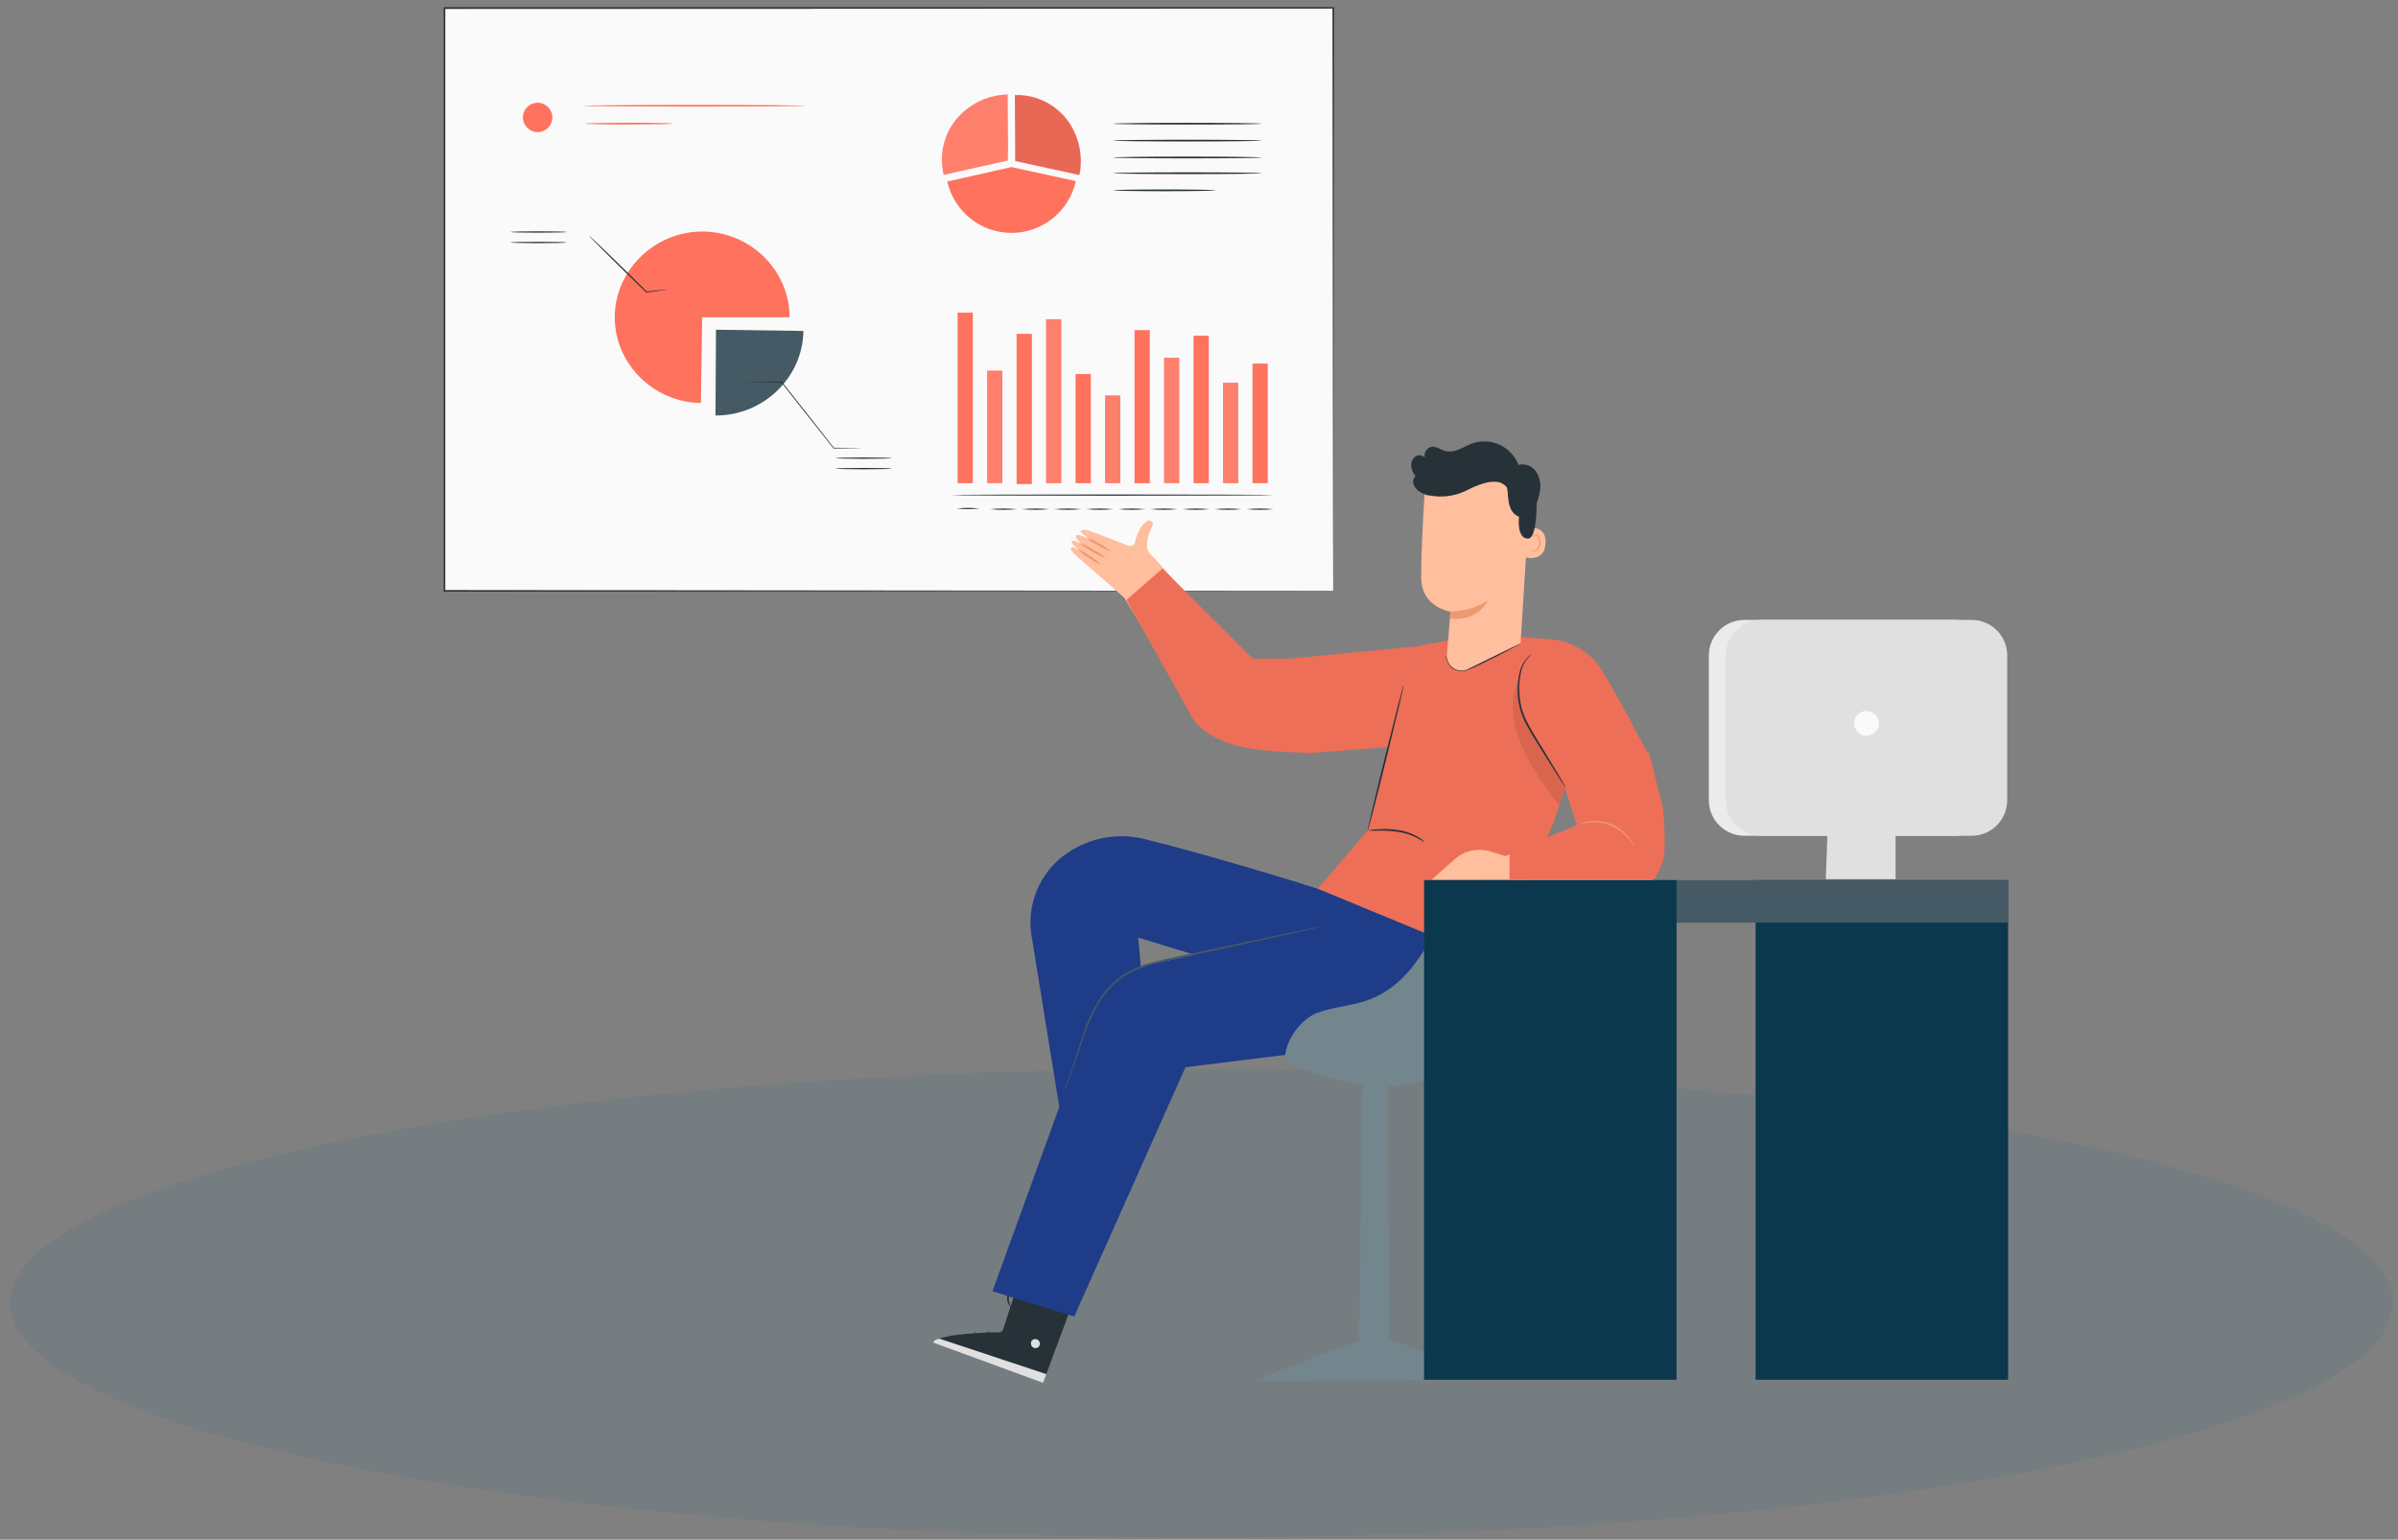 <svg width="123" height="79" viewBox="0 0 123 79" fill="none" xmlns="http://www.w3.org/2000/svg">
<rect x="0" y="0" width="123" height="79" fill="#808080" stroke="none"/>
<ellipse opacity="0.15" cx="61.62" cy="66.855" rx="61.12" ry="12.024" fill="#416B80"/>
<path d="M68.381 0.405H22.791V30.308H68.381V0.405Z" fill="#FAFAFA"/>
<path d="M68.383 30.308C68.383 30.02 68.369 18.643 68.347 0.405L68.383 0.441L22.795 0.458L22.839 0.413C22.839 11.047 22.839 21.168 22.839 30.317L22.798 30.275L68.39 30.317L22.798 30.358H22.759V30.317C22.759 21.168 22.759 11.047 22.759 0.413V0.369H22.807H68.395H68.429V0.405C68.397 18.643 68.383 30.02 68.383 30.308Z" fill="#263238"/>
<path d="M36.725 16.917L41.209 16.981C41.175 19.369 39.162 21.318 36.725 21.318H36.699L36.725 16.917Z" fill="#455A64"/>
<path d="M44.139 22.99C44.108 22.994 44.075 22.994 44.043 22.99L43.769 22.998L42.767 23.009H42.755L42.746 22.998C42.347 22.493 41.831 21.843 41.268 21.134L40.068 19.612L40.09 19.624L38.771 19.612L38.403 19.604C38.359 19.608 38.316 19.608 38.273 19.604C38.315 19.596 38.359 19.593 38.403 19.593H38.771L40.09 19.581H40.106V19.592L41.305 21.107L42.774 22.979L42.751 22.971L43.754 22.981H44.028C44.065 22.979 44.103 22.982 44.139 22.99Z" fill="#263238"/>
<path d="M45.749 23.507C45.749 23.526 45.099 23.541 44.297 23.541C43.495 23.541 42.846 23.526 42.846 23.507C42.846 23.488 43.495 23.473 44.297 23.473C45.099 23.473 45.749 23.488 45.749 23.507Z" fill="#263238"/>
<path d="M45.749 24.043C45.749 24.062 45.099 24.078 44.297 24.078C43.495 24.078 42.846 24.062 42.846 24.043C42.846 24.024 43.495 24.009 44.297 24.009C45.099 24.009 45.749 24.024 45.749 24.043Z" fill="#263238"/>
<path d="M36.016 16.28L35.953 20.677C33.516 20.644 31.532 18.668 31.532 16.278C31.532 13.888 33.556 11.88 36.016 11.88C38.477 11.88 40.501 13.866 40.501 16.278L36.016 16.28Z" fill="#FF725E"/>
<path d="M34.265 14.841C34.241 14.851 34.215 14.858 34.188 14.86L33.964 14.896L33.158 15.009H33.146L33.136 14.998L32.061 13.953C31.547 13.439 31.079 12.986 30.747 12.649L30.353 12.25C30.303 12.202 30.257 12.151 30.216 12.095C30.272 12.136 30.324 12.181 30.372 12.231L30.78 12.615C31.122 12.942 31.594 13.398 32.109 13.905L33.175 14.959H33.151L33.96 14.87L34.185 14.849C34.211 14.844 34.238 14.841 34.265 14.841Z" fill="#263238"/>
<path d="M29.08 11.904C29.08 11.922 28.43 11.938 27.628 11.938C26.826 11.938 26.179 11.922 26.179 11.904C26.179 11.885 26.828 11.869 27.628 11.869C28.429 11.869 29.08 11.885 29.08 11.904Z" fill="#263238"/>
<path d="M29.08 12.441C29.08 12.46 28.43 12.476 27.628 12.476C26.826 12.476 26.179 12.46 26.179 12.441C26.179 12.423 26.828 12.407 27.628 12.407C28.429 12.407 29.08 12.423 29.08 12.441Z" fill="#263238"/>
<path d="M51.704 7.589L51.686 4.847C50.849 4.862 50.047 5.177 49.424 5.735C49.025 6.082 48.718 6.522 48.528 7.015C48.339 7.509 48.273 8.041 48.337 8.566C48.351 8.7 48.372 8.832 48.401 8.964C48.401 8.967 48.401 8.97 48.401 8.974L51.694 8.234L51.704 7.589Z" fill="#FF725E"/>
<g opacity="0.3">
<path opacity="0.3" d="M51.704 7.589L51.686 4.847C50.849 4.862 50.047 5.177 49.424 5.735C49.025 6.082 48.718 6.522 48.528 7.015C48.339 7.509 48.273 8.041 48.337 8.566C48.351 8.7 48.372 8.832 48.401 8.964C48.401 8.967 48.401 8.97 48.401 8.974L51.694 8.234L51.704 7.589Z" fill="white"/>
</g>
<path d="M55.099 6.748C54.858 6.232 54.486 5.788 54.02 5.461C53.553 5.134 53.008 4.936 52.441 4.887L52.337 4.877H52.27C52.205 4.877 52.138 4.877 52.071 4.877H52.054L52.071 7.619V8.261L55.364 8.981C55.414 8.748 55.439 8.511 55.438 8.273C55.44 7.746 55.324 7.225 55.099 6.748Z" fill="#FF725E"/>
<g opacity="0.3">
<path opacity="0.3" d="M55.099 6.748C54.858 6.232 54.486 5.788 54.02 5.461C53.553 5.134 53.008 4.936 52.441 4.887L52.337 4.877H52.27C52.205 4.877 52.138 4.877 52.071 4.877H52.054L52.071 7.619V8.261L55.364 8.981C55.414 8.748 55.439 8.511 55.438 8.273C55.44 7.746 55.324 7.225 55.099 6.748Z" fill="black"/>
</g>
<path d="M51.881 8.573L48.588 9.314C48.756 10.064 49.176 10.734 49.777 11.213C50.378 11.693 51.124 11.952 51.893 11.95C52.661 11.947 53.406 11.682 54.004 11.199C54.601 10.716 55.016 10.043 55.18 9.292L51.885 8.573" fill="#FF725E"/>
<path d="M64.703 8.081C64.703 8.105 62.999 8.125 60.899 8.125C58.798 8.125 57.095 8.105 57.095 8.081C57.095 8.057 58.798 8.036 60.899 8.036C62.999 8.036 64.703 8.057 64.703 8.081Z" fill="#263238"/>
<path d="M64.703 7.214C64.703 7.238 62.999 7.258 60.899 7.258C58.798 7.258 57.095 7.238 57.095 7.214C57.095 7.19 58.798 7.169 60.899 7.169C62.999 7.169 64.703 7.19 64.703 7.214Z" fill="#263238"/>
<path d="M64.703 6.347C64.703 6.371 62.999 6.391 60.899 6.391C58.798 6.391 57.095 6.371 57.095 6.347C57.095 6.323 58.798 6.302 60.899 6.302C62.999 6.302 64.703 6.323 64.703 6.347Z" fill="#263238"/>
<path d="M64.703 8.888C64.703 8.912 62.999 8.932 60.899 8.932C58.798 8.932 57.095 8.912 57.095 8.888C57.095 8.864 58.798 8.843 60.899 8.843C62.999 8.843 64.703 8.862 64.703 8.888Z" fill="#263238"/>
<path d="M62.346 9.765C62.346 9.789 61.176 9.81 59.733 9.81C58.291 9.81 57.122 9.789 57.122 9.765C57.122 9.741 58.291 9.721 59.733 9.721C61.176 9.721 62.346 9.741 62.346 9.765Z" fill="#263238"/>
<path d="M49.9 16.041H49.117V24.792H49.9V16.041Z" fill="#FF725E"/>
<path d="M51.413 19.013H50.63V24.791H51.413V19.013Z" fill="#FF725E"/>
<path d="M52.927 17.13H52.144V24.837H52.927V17.13Z" fill="#FF725E"/>
<path d="M54.439 16.379H53.656V24.792H54.439V16.379Z" fill="#FF725E"/>
<path d="M55.952 19.191H55.169V24.791H55.952V19.191Z" fill="#FF725E"/>
<path d="M57.464 20.289H56.681V24.791H57.464V20.289Z" fill="#FF725E"/>
<path d="M58.976 16.939H58.193V24.792H58.976V16.939Z" fill="#FF725E"/>
<path d="M60.489 18.355H59.706V24.791H60.489V18.355Z" fill="#FF725E"/>
<path d="M62.003 17.224H61.22V24.792H62.003V17.224Z" fill="#FF725E"/>
<path d="M63.516 19.637H62.732V24.792H63.516V19.637Z" fill="#FF725E"/>
<path d="M65.026 18.655H64.243V24.792H65.026V18.655Z" fill="#FF725E"/>
<path d="M65.347 25.401C65.347 25.419 61.631 25.433 57.047 25.433C52.464 25.433 48.747 25.419 48.747 25.401C48.747 25.382 52.462 25.37 57.047 25.37C61.632 25.37 65.347 25.383 65.347 25.401Z" fill="#263238"/>
<path d="M50.236 26.089C49.849 26.133 49.459 26.133 49.072 26.089C49.459 26.048 49.849 26.048 50.236 26.089Z" fill="#263238"/>
<path d="M52.165 26.125C51.703 26.169 51.238 26.169 50.775 26.125C51.238 26.082 51.703 26.082 52.165 26.125Z" fill="#263238"/>
<path d="M53.809 26.125C53.346 26.169 52.881 26.169 52.419 26.125C52.881 26.082 53.346 26.082 53.809 26.125Z" fill="#263238"/>
<path d="M55.453 26.125C54.991 26.169 54.526 26.169 54.063 26.125C54.526 26.082 54.991 26.082 55.453 26.125Z" fill="#263238"/>
<path d="M57.1 26.125C56.638 26.169 56.172 26.169 55.709 26.125C56.172 26.082 56.638 26.082 57.1 26.125Z" fill="#263238"/>
<path d="M58.745 26.125C58.283 26.169 57.818 26.169 57.355 26.125C57.818 26.082 58.283 26.082 58.745 26.125Z" fill="#263238"/>
<path d="M60.39 26.125C59.928 26.169 59.462 26.169 59 26.125C59.462 26.082 59.928 26.082 60.39 26.125Z" fill="#263238"/>
<path d="M62.035 26.125C61.573 26.169 61.108 26.169 60.645 26.125C61.108 26.082 61.573 26.082 62.035 26.125Z" fill="#263238"/>
<path d="M63.68 26.125C63.218 26.169 62.752 26.169 62.29 26.125C62.752 26.082 63.218 26.082 63.68 26.125Z" fill="#263238"/>
<path d="M65.325 26.125C64.863 26.169 64.398 26.169 63.935 26.125C64.398 26.082 64.863 26.082 65.325 26.125Z" fill="#263238"/>
<g opacity="0.3">
<path opacity="0.3" d="M51.413 19.013H50.63V24.791H51.413V19.013Z" fill="white"/>
</g>
<g opacity="0.3">
<path opacity="0.3" d="M54.439 16.379H53.656V24.792H54.439V16.379Z" fill="white"/>
</g>
<g opacity="0.3">
<path opacity="0.3" d="M57.464 20.289H56.681V24.791H57.464V20.289Z" fill="white"/>
</g>
<g opacity="0.3">
<path opacity="0.3" d="M60.489 18.355H59.706V24.791H60.489V18.355Z" fill="white"/>
</g>
<g opacity="0.3">
<path opacity="0.3" d="M63.516 19.637H62.732V24.792H63.516V19.637Z" fill="white"/>
</g>
<path d="M27.577 6.779C27.994 6.779 28.331 6.441 28.331 6.025C28.331 5.608 27.994 5.271 27.577 5.271C27.161 5.271 26.823 5.608 26.823 6.025C26.823 6.441 27.161 6.779 27.577 6.779Z" fill="#FF725E"/>
<path d="M41.297 5.427C41.297 5.451 38.754 5.471 35.619 5.471C32.483 5.471 29.939 5.451 29.939 5.427C29.939 5.403 32.481 5.382 35.619 5.382C38.756 5.382 41.297 5.406 41.297 5.427Z" fill="#FF725E"/>
<path d="M34.498 6.342C34.442 6.355 34.385 6.361 34.327 6.359L33.847 6.374C33.441 6.374 32.883 6.386 32.264 6.386C31.645 6.386 31.087 6.386 30.68 6.374L30.201 6.359C30.143 6.361 30.085 6.355 30.029 6.342C30.085 6.329 30.143 6.323 30.201 6.325C30.314 6.325 30.478 6.314 30.68 6.311C31.087 6.311 31.645 6.297 32.264 6.297C32.883 6.297 33.441 6.297 33.847 6.311C34.05 6.311 34.214 6.311 34.327 6.325C34.385 6.323 34.442 6.329 34.498 6.342Z" fill="#FF725E"/>
<path d="M63.567 35.695C63.51 35.411 63.523 35.117 63.604 34.839C63.658 34.547 63.784 34.273 63.971 34.042C63.995 34.056 63.8 34.385 63.692 34.847C63.584 35.31 63.594 35.694 63.567 35.695Z" fill="#EB996E"/>
<path d="M63.988 34.009L59.225 28.648C59.054 28.509 58.86 28.317 58.841 28.12C58.824 27.948 58.836 27.774 58.877 27.606C58.921 27.401 58.992 27.203 59.088 27.016C59.114 26.985 59.129 26.945 59.131 26.904C59.133 26.863 59.121 26.823 59.099 26.789C59.076 26.755 59.043 26.729 59.004 26.715C58.965 26.701 58.923 26.7 58.884 26.711C58.713 26.778 58.313 27.212 58.219 27.835C58.208 27.871 58.19 27.903 58.165 27.931C58.141 27.958 58.111 27.98 58.077 27.995C58.043 28.01 58.006 28.017 57.969 28.017C57.932 28.016 57.896 28.007 57.863 27.991C57.453 27.848 56.064 27.28 55.815 27.217C55.594 27.162 55.329 27.171 55.472 27.335C55.784 27.582 56.112 27.806 56.454 28.007C56.086 27.784 55.289 27.321 55.202 27.477C55.152 27.567 55.25 27.734 55.577 27.967C55.414 27.862 55.234 27.786 55.046 27.741C54.621 27.784 55.93 28.622 55.93 28.622C55.006 28.043 55.051 28.007 54.948 28.108C54.871 28.188 55.032 28.377 55.484 28.761C55.853 29.071 57.664 30.668 57.664 30.668L61.315 36.665C61.609 37.082 61.992 37.428 62.437 37.679C62.882 37.929 63.377 38.077 63.886 38.111L71.348 37.952L72.182 33.764L63.988 34.009Z" fill="#FFBE9D"/>
<path d="M56.479 28.977C56.247 28.882 56.03 28.758 55.831 28.607C55.614 28.482 55.414 28.33 55.236 28.154C55.468 28.249 55.686 28.373 55.886 28.524C56.102 28.648 56.302 28.801 56.479 28.977Z" fill="#EB996E"/>
<path d="M56.739 28.646C56.488 28.558 56.248 28.439 56.026 28.291C55.787 28.172 55.564 28.023 55.361 27.849C55.613 27.938 55.852 28.057 56.074 28.204C56.313 28.324 56.536 28.472 56.739 28.646Z" fill="#EB996E"/>
<path d="M57.006 28.302C56.764 28.224 56.534 28.114 56.321 27.976C56.093 27.867 55.88 27.729 55.688 27.565C55.93 27.642 56.16 27.751 56.374 27.889C56.602 27.998 56.815 28.137 57.006 28.302Z" fill="#EB996E"/>
<path d="M52.364 65.413L51.406 68.354C51.406 68.354 48.096 68.367 47.866 68.893L53.5 70.95L55.181 66.429L52.364 65.413Z" fill="#263238"/>
<path d="M53.238 68.748C53.286 68.784 53.319 68.837 53.331 68.896C53.343 68.955 53.332 69.016 53.302 69.068C53.267 69.118 53.215 69.152 53.155 69.164C53.096 69.176 53.034 69.165 52.983 69.133C52.931 69.094 52.897 69.038 52.885 68.975C52.872 68.911 52.884 68.846 52.918 68.791C52.96 68.742 53.019 68.711 53.083 68.706C53.147 68.7 53.211 68.719 53.261 68.76" fill="#E0E0E0"/>
<path d="M53.5 70.956L53.671 70.506L48.198 68.689C48.198 68.689 47.907 68.707 47.871 68.893L53.5 70.956Z" fill="#E0E0E0"/>
<path d="M51.326 68.292C51.316 68.32 51.449 68.383 51.552 68.52C51.655 68.657 51.686 68.801 51.715 68.799C51.744 68.798 51.761 68.628 51.633 68.457C51.504 68.285 51.329 68.265 51.326 68.292Z" fill="#263238"/>
<path d="M50.645 68.319C50.628 68.343 50.731 68.434 50.782 68.585C50.834 68.736 50.815 68.868 50.843 68.876C50.87 68.885 50.945 68.737 50.879 68.551C50.812 68.364 50.656 68.294 50.645 68.319Z" fill="#263238"/>
<path d="M50.051 68.904C50.073 68.919 50.162 68.796 50.147 68.619C50.131 68.443 50.023 68.335 50.004 68.354C49.986 68.373 50.033 68.482 50.044 68.628C50.054 68.773 50.023 68.892 50.051 68.904Z" fill="#263238"/>
<path d="M51.618 67.646C51.618 67.675 51.761 67.684 51.911 67.75C52.062 67.817 52.167 67.912 52.189 67.893C52.211 67.874 52.133 67.733 51.953 67.656C51.773 67.579 51.611 67.625 51.618 67.646Z" fill="#263238"/>
<path d="M51.822 67.056C51.906 67.115 52.004 67.149 52.105 67.158C52.213 67.177 52.323 67.183 52.432 67.175C52.497 67.171 52.562 67.163 52.626 67.149C52.664 67.142 52.701 67.13 52.736 67.113C52.761 67.1 52.781 67.079 52.793 67.053C52.805 67.028 52.809 66.999 52.803 66.971C52.796 66.947 52.783 66.924 52.766 66.906C52.749 66.888 52.728 66.873 52.705 66.865C52.669 66.851 52.632 66.843 52.593 66.841C52.528 66.835 52.462 66.835 52.396 66.841C52.286 66.85 52.177 66.876 52.074 66.918C51.903 66.99 51.815 67.077 51.824 67.089C51.833 67.101 51.928 67.039 52.098 66.988C52.197 66.959 52.299 66.942 52.401 66.938C52.462 66.937 52.522 66.94 52.581 66.949C52.647 66.949 52.698 66.973 52.703 67.005C52.708 67.038 52.703 67.021 52.686 67.034C52.66 67.045 52.633 67.054 52.605 67.06C52.546 67.073 52.486 67.084 52.425 67.091C52.322 67.1 52.217 67.1 52.114 67.091C52.017 67.072 51.92 67.061 51.822 67.056Z" fill="#263238"/>
<path d="M51.843 67.112C51.852 67.112 51.943 67.041 52.015 66.866C52.084 66.704 52.107 66.526 52.08 66.352C52.078 66.31 52.066 66.268 52.044 66.232C52.022 66.196 51.99 66.166 51.953 66.145C51.928 66.136 51.901 66.135 51.875 66.141C51.849 66.147 51.825 66.16 51.806 66.179C51.779 66.208 51.757 66.239 51.739 66.273C51.695 66.353 51.668 66.44 51.658 66.53C51.648 66.62 51.657 66.711 51.682 66.798C51.739 66.985 51.842 67.06 51.854 67.052C51.816 66.963 51.784 66.873 51.758 66.781C51.739 66.682 51.742 66.581 51.766 66.484C51.78 66.428 51.802 66.373 51.831 66.323C51.862 66.265 51.902 66.225 51.922 66.239C51.943 66.253 51.981 66.313 51.987 66.368C51.996 66.424 52.001 66.482 52.001 66.539C52 66.642 51.983 66.743 51.952 66.841C51.898 67.007 51.823 67.1 51.843 67.112Z" fill="#263238"/>
<path d="M67.819 45.674C66.644 45.29 61.993 43.86 58.597 43.023C57.94 42.878 57.259 42.868 56.597 42.996C55.936 43.124 55.307 43.385 54.751 43.765C54.047 44.241 53.5 44.913 53.178 45.699C52.855 46.484 52.772 47.347 52.938 48.179L54.328 56.769L59.125 56.377L58.382 48.107L66.558 50.607L73.854 48.495L73.834 48.142L67.814 45.674" fill="#1F3C88"/>
<path d="M69.609 47.185L59.3 49.413C58.55 49.576 57.852 49.923 57.27 50.425C56.688 50.926 56.24 51.565 55.968 52.283L50.906 66.255L55.102 67.548L60.805 54.759L69.105 53.731C71.268 53.465 73.262 52.427 74.72 50.808L76.171 49.197L69.609 47.185Z" fill="#1F3C88"/>
<path d="M67.736 47.557L67.693 47.571L67.564 47.602L67.069 47.717L65.245 48.123L62.537 48.714L60.938 49.057C60.385 49.178 59.806 49.29 59.225 49.441C58.658 49.575 58.117 49.801 57.625 50.112C57.179 50.42 56.797 50.811 56.501 51.264C55.923 52.129 55.644 53.035 55.389 53.781C55.133 54.526 54.943 55.138 54.767 55.544C54.681 55.748 54.606 55.902 54.554 56.005L54.491 56.123C54.485 56.137 54.477 56.15 54.467 56.161C54.467 56.161 54.467 56.145 54.484 56.118L54.537 55.998C54.585 55.892 54.654 55.736 54.734 55.53C54.905 55.122 55.096 54.516 55.329 53.762C55.562 53.008 55.843 52.1 56.434 51.219C56.734 50.755 57.122 50.353 57.577 50.039C58.076 49.722 58.625 49.49 59.201 49.353C59.787 49.201 60.364 49.091 60.914 48.969L62.515 48.627L65.227 48.054L67.057 47.677L67.556 47.578L67.686 47.556C67.703 47.553 67.719 47.554 67.736 47.557Z" fill="#455A64"/>
<path d="M76.198 44.057C75.947 44.197 75.683 44.312 75.41 44.399C75.146 44.513 74.871 44.599 74.589 44.655C74.839 44.514 75.103 44.399 75.377 44.312C75.641 44.2 75.916 44.114 76.198 44.057Z" fill="#EB996E"/>
<path d="M72.512 33.185L70.156 42.609L67.595 45.599L76.472 49.271L79.664 42.266L82.214 34.489C81.506 33.181 80.146 32.868 79.692 32.813L76.03 32.554L72.512 33.185Z" fill="#EE6F57"/>
<path d="M72.513 33.178L66.238 33.785L67.025 38.648L71.437 38.312L72.263 34.328L72.513 33.178Z" fill="#EE6F57"/>
<path d="M64.251 33.793H66.331L67.95 37.03L67.025 38.648C66.793 38.571 65.869 38.648 64.251 38.417C62.236 38.129 61.245 37.184 61.014 36.567L57.777 30.788L59.627 29.169L64.251 33.793Z" fill="#EE6F57"/>
<path d="M71.996 35.143C71.986 35.244 71.967 35.343 71.942 35.441C71.894 35.645 71.832 35.916 71.758 36.245C71.599 36.922 71.373 37.857 71.119 38.889C70.866 39.92 70.631 40.853 70.456 41.526L70.245 42.323C70.223 42.42 70.193 42.516 70.156 42.609C70.166 42.508 70.184 42.408 70.211 42.311C70.259 42.107 70.321 41.836 70.394 41.507C70.554 40.83 70.778 39.895 71.034 38.863C71.289 37.832 71.527 36.903 71.698 36.23L71.909 35.433C71.93 35.334 71.959 35.237 71.996 35.143Z" fill="#263238"/>
<path d="M73.069 43.219C73.059 43.231 72.929 43.118 72.687 42.991C72.37 42.831 72.028 42.725 71.676 42.676C71.322 42.627 70.964 42.609 70.607 42.621C70.457 42.631 70.306 42.627 70.156 42.609C70.302 42.575 70.452 42.556 70.602 42.554C70.963 42.523 71.326 42.533 71.685 42.585C72.046 42.632 72.395 42.748 72.713 42.928C72.851 42.998 72.972 43.098 73.069 43.219Z" fill="#263238"/>
<path d="M74.167 33.618C74.167 33.618 74.181 33.682 74.221 33.79C74.277 33.939 74.363 34.075 74.472 34.191C74.563 34.263 74.669 34.313 74.782 34.338C74.895 34.363 75.013 34.362 75.125 34.335C75.26 34.297 75.391 34.246 75.516 34.184C75.65 34.122 75.79 34.057 75.931 33.989L77.382 33.281L77.824 33.07C77.878 33.039 77.936 33.017 77.996 33.003C77.949 33.041 77.898 33.074 77.843 33.101C77.744 33.159 77.596 33.24 77.415 33.337C77.05 33.533 76.543 33.797 75.974 34.069C75.831 34.138 75.691 34.203 75.554 34.263C75.423 34.328 75.286 34.379 75.144 34.415C75.02 34.444 74.892 34.444 74.768 34.414C74.645 34.385 74.53 34.326 74.433 34.244C74.319 34.12 74.236 33.971 74.191 33.809C74.167 33.748 74.159 33.683 74.167 33.618Z" fill="#263238"/>
<g opacity="0.3">
<path opacity="0.3" d="M77.802 35.07C77.055 37.188 78.559 39.561 79.971 41.307L80.333 40.227C80.333 40.227 78.552 32.948 77.802 35.07Z" fill="black"/>
</g>
<path d="M69.885 55.556L69.714 68.775L64.27 70.854L76.755 70.794L71.246 68.696L71.195 55.556H69.885Z" fill="#73868E"/>
<path d="M65.922 54.507C67.485 55.117 69.101 55.671 70.778 55.727C72.456 55.784 74.219 55.283 75.362 54.055C76.275 53.073 76.703 51.745 77.104 50.456L77.973 47.684C78.213 46.918 78.575 46.02 78.144 45.609C77.529 45.03 75.884 44.807 75.266 45.381C74.342 46.238 74.301 46.596 73.883 47.331C72.92 49.021 72.084 50.563 70.273 51.272C69.401 51.615 68.429 51.642 67.552 51.973C66.674 52.304 65.782 53.573 65.929 54.5" fill="#73868E"/>
<path d="M77.992 33.002L75.273 34.341C75.154 34.395 75.022 34.417 74.892 34.404C74.761 34.392 74.636 34.346 74.529 34.27C74.422 34.194 74.337 34.092 74.282 33.973C74.227 33.854 74.203 33.723 74.214 33.593L74.403 31.387C74.403 31.387 72.929 31.17 72.9 29.698C72.871 28.226 73.1 24.845 73.1 24.845C73.934 24.48 74.85 24.344 75.753 24.451C76.657 24.558 77.516 24.904 78.241 25.454L78.46 25.625L77.992 33.002Z" fill="#FFBE9D"/>
<path d="M74.401 31.367C75.081 31.374 75.747 31.179 76.315 30.807C76.315 30.807 75.87 31.869 74.399 31.747L74.401 31.367Z" fill="#EB996E"/>
<path d="M78.294 27.145C78.32 27.135 79.303 26.838 79.279 27.846C79.255 28.853 78.251 28.619 78.251 28.59C78.251 28.56 78.294 27.145 78.294 27.145Z" fill="#FFBE9D"/>
<path d="M78.565 28.216C78.565 28.216 78.582 28.23 78.611 28.244C78.653 28.26 78.699 28.26 78.741 28.244C78.807 28.204 78.862 28.147 78.899 28.079C78.936 28.012 78.954 27.935 78.952 27.858C78.957 27.772 78.942 27.686 78.909 27.606C78.9 27.574 78.884 27.546 78.862 27.522C78.839 27.498 78.811 27.48 78.781 27.469C78.761 27.463 78.739 27.464 78.72 27.472C78.701 27.48 78.686 27.495 78.676 27.514C78.662 27.541 78.667 27.561 78.662 27.563C78.657 27.565 78.642 27.546 78.65 27.505C78.657 27.48 78.671 27.459 78.691 27.443C78.719 27.423 78.755 27.414 78.789 27.419C78.829 27.429 78.866 27.45 78.895 27.478C78.925 27.506 78.948 27.541 78.96 27.58C79.002 27.668 79.021 27.765 79.015 27.861C79.018 27.951 78.995 28.04 78.947 28.116C78.9 28.192 78.831 28.253 78.75 28.29C78.722 28.297 78.694 28.299 78.665 28.293C78.638 28.288 78.611 28.276 78.589 28.259C78.565 28.242 78.561 28.216 78.565 28.216Z" fill="#EB996E"/>
<path d="M72.384 23.922C72.373 23.831 72.385 23.738 72.42 23.653C72.454 23.568 72.51 23.493 72.581 23.435C72.655 23.381 72.746 23.354 72.837 23.36C72.929 23.367 73.015 23.405 73.081 23.47C73.067 23.408 73.065 23.345 73.077 23.282C73.089 23.221 73.114 23.162 73.15 23.11C73.186 23.058 73.232 23.015 73.286 22.982C73.34 22.95 73.401 22.929 73.463 22.921C73.703 22.904 73.909 23.093 74.149 23.146C74.38 23.192 74.621 23.162 74.834 23.06C75.05 22.971 75.254 22.849 75.473 22.767C75.938 22.594 76.452 22.611 76.904 22.814C77.356 23.018 77.71 23.391 77.889 23.853C78.053 23.812 78.225 23.822 78.384 23.88C78.542 23.939 78.679 24.044 78.777 24.182C78.967 24.466 79.044 24.81 78.994 25.147C78.961 25.373 78.904 25.595 78.823 25.808C78.823 25.827 78.823 25.846 78.823 25.865C78.809 26.674 78.724 27.625 78.381 27.633C77.779 27.647 77.913 26.511 77.913 26.511C77.173 26.232 77.44 25.123 77.253 24.957C77.067 24.791 76.679 24.403 75.139 25.205C74.565 25.467 73.924 25.541 73.306 25.418H73.268H73.258C73.258 25.418 73.258 25.418 73.246 25.418C73.105 25.382 72.971 25.324 72.848 25.246C72.703 25.164 72.587 25.037 72.517 24.885C72.485 24.808 72.475 24.724 72.49 24.642C72.505 24.56 72.543 24.485 72.6 24.424C72.479 24.282 72.404 24.107 72.384 23.922Z" fill="#263238"/>
<path d="M78.669 37.014L81.135 42.24L77.218 43.925L76.442 43.687C76.13 43.591 75.8 43.576 75.481 43.645C75.163 43.714 74.868 43.863 74.624 44.079L73.412 45.155H84.721C85.238 43.681 85.246 42.077 84.742 40.599L82.8 35.69C82.25 34.357 80.819 33.27 79.504 33.86C78.222 34.434 78.11 35.729 78.669 37.014Z" fill="#FFBE9D"/>
<path d="M78.462 37.297C79.193 38.536 80.333 40.455 80.333 40.455L84.55 38.708C84.55 38.708 82.732 35.26 82.151 34.384C81.913 34.028 81.388 33.298 79.839 33.111C79.677 33.14 79.516 33.181 79.36 33.235C79.003 33.342 78.682 33.544 78.431 33.82C78.18 34.095 78.009 34.434 77.936 34.799L77.9 34.984C77.809 35.74 78.075 36.636 78.462 37.297Z" fill="#EE6F57"/>
<path d="M85.288 41.422L84.594 38.648H83.901L80.202 40.266L80.895 42.347L77.428 43.734V45.121H84.826C84.903 45.044 85.103 44.751 85.288 44.196C85.473 43.642 85.365 42.116 85.288 41.422Z" fill="#EE6F57"/>
<path d="M80.333 40.453C80.27 40.374 80.212 40.291 80.162 40.203L79.716 39.508C79.528 39.208 79.307 38.855 79.062 38.467C78.817 38.08 78.548 37.65 78.29 37.174C78.167 36.942 78.067 36.7 77.989 36.449C77.921 36.214 77.878 35.972 77.862 35.728C77.821 35.315 77.849 34.899 77.944 34.496C78.007 34.221 78.138 33.968 78.326 33.759L78.421 33.666L78.5 33.611C78.52 33.594 78.542 33.58 78.566 33.569C78.566 33.569 78.549 33.591 78.51 33.625L78.44 33.687L78.352 33.781C78.181 33.993 78.064 34.244 78.01 34.511C77.923 34.908 77.903 35.316 77.948 35.719C77.966 35.958 78.008 36.194 78.076 36.423C78.153 36.668 78.252 36.906 78.373 37.133C78.62 37.602 78.899 38.029 79.135 38.425L79.773 39.473C79.944 39.764 80.088 40.006 80.196 40.186C80.248 40.272 80.294 40.361 80.333 40.453Z" fill="#263238"/>
<path d="M83.826 43.45C83.813 43.45 83.736 43.289 83.55 43.06C83.312 42.761 83.002 42.526 82.65 42.377C82.298 42.227 81.914 42.167 81.534 42.203C81.24 42.228 81.066 42.29 81.061 42.275C81.097 42.249 81.138 42.231 81.18 42.222C81.292 42.183 81.406 42.156 81.523 42.141C81.916 42.088 82.316 42.141 82.682 42.295C83.046 42.453 83.362 42.704 83.597 43.024C83.667 43.119 83.728 43.221 83.778 43.329C83.802 43.366 83.818 43.407 83.826 43.45Z" fill="#EB996E"/>
<path d="M100.264 31.807H89.475C88.468 31.807 87.651 32.624 87.651 33.63V41.06C87.651 42.067 88.468 42.883 89.475 42.883H100.264C101.271 42.883 102.087 42.067 102.087 41.06V33.63C102.087 32.624 101.271 31.807 100.264 31.807Z" fill="#EBEBEB"/>
<path d="M101.132 31.807H90.343C89.336 31.807 88.519 32.624 88.519 33.63V41.06C88.519 42.067 89.336 42.883 90.343 42.883H101.132C102.139 42.883 102.955 42.067 102.955 41.06V33.63C102.955 32.624 102.139 31.807 101.132 31.807Z" fill="#E0E0E0"/>
<path d="M93.806 40.769L93.651 45.106H97.231V40.816L93.806 40.769Z" fill="#E0E0E0"/>
<path d="M96.373 37.112C96.373 37.238 96.336 37.361 96.267 37.465C96.197 37.569 96.098 37.651 95.982 37.699C95.867 37.748 95.739 37.76 95.616 37.736C95.493 37.712 95.38 37.652 95.291 37.563C95.202 37.474 95.141 37.361 95.117 37.238C95.092 37.115 95.105 36.988 95.153 36.872C95.201 36.756 95.282 36.657 95.386 36.587C95.49 36.517 95.613 36.48 95.739 36.48C95.906 36.48 96.067 36.547 96.186 36.665C96.305 36.784 96.372 36.944 96.373 37.112Z" fill="#FAFAFA"/>
<path d="M103.001 45.157H90.049V70.793H103.001V45.157Z" fill="#0C384D"/>
<path d="M103 45.157H73.267V47.338H103V45.157Z" fill="#455A64"/>
<path d="M85.996 45.157H73.044V70.793H85.996V45.157Z" fill="#0C384D"/>
</svg>
